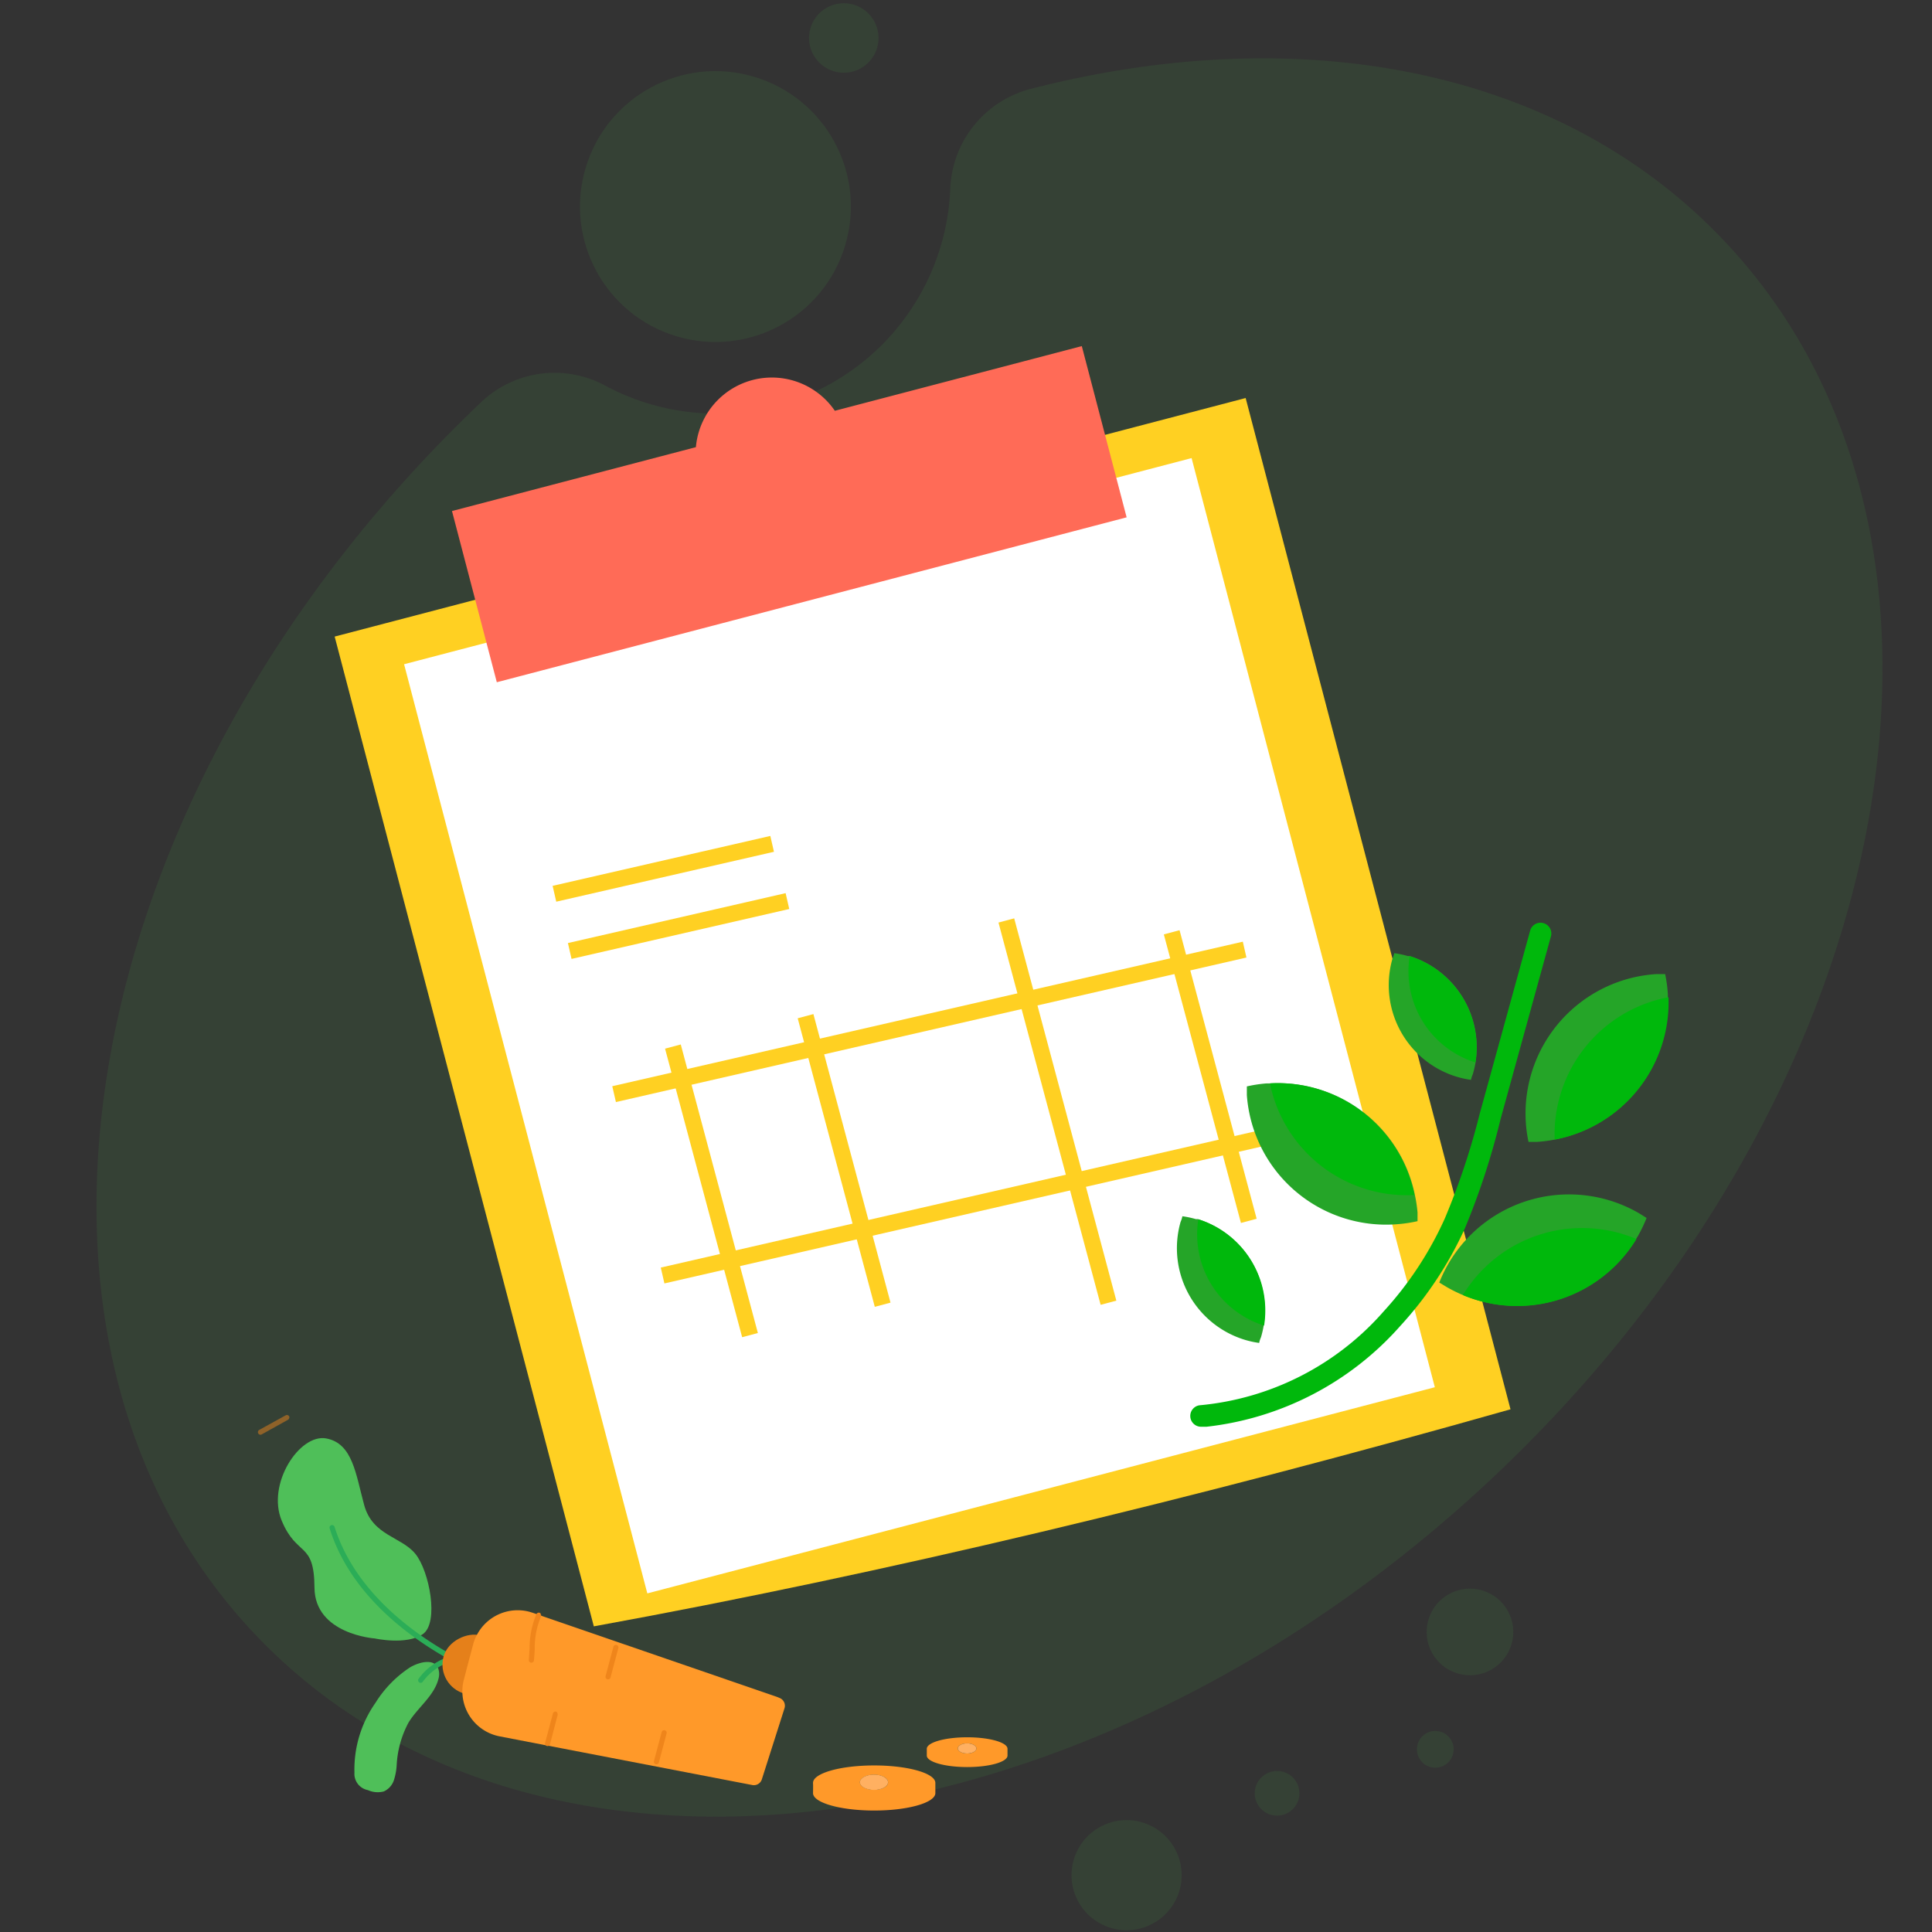 <svg xmlns="http://www.w3.org/2000/svg" viewBox="0 0 512 512"><rect x="0" y="0" width="512" height="512" fill="#333333" stroke="none"/><title>Asset 2@2x</title><g id="ca244a42-7c22-405e-8ecb-2dd2d38386d7" data-name="Layer 2"><g id="b1d9e257-25d2-468b-99e1-7405e5fd3fb9" data-name="Layer 1"><path d="M397,390.27c-107.4,102.08-254.82,121.33-329.26,43S20,208.71,127.46,106.63l.17-.17a28.21,28.21,0,0,1,32.77-4.26,62.09,62.09,0,0,0,91.44-52.38,28.46,28.46,0,0,1,21.47-26.31c71-18.2,139.77-5.82,183.41,40.1C531.16,141.94,504.42,288.18,397,390.27Z" fill="#4fc64f" opacity="0.1"/><line x1="68.97" y1="379.51" x2="75.98" y2="375.64" fill="none" opacity="0.48"/><path d="M76.65,375.72a.67.67,0,0,1-.34.54l-6.95,3.87a.68.68,0,0,1-.66-1.19h0l7-3.86a.67.67,0,0,1,1,.65Z" fill="#ef851b" opacity="0.48"/><circle cx="298.55" cy="496.93" r="14.59" transform="translate(-262.6 642.45) rotate(-73.54)" fill="#4fc64f" opacity="0.1"/><circle cx="189.59" cy="54.74" r="35.89" transform="translate(83.38 221.05) rotate(-73.54)" fill="#4fc64f" opacity="0.1"/><circle cx="223.6" cy="10.07" r="9.21" transform="translate(150.6 221.65) rotate(-73.54)" fill="#4fc64f" opacity="0.1"/><circle cx="338.43" cy="475.23" r="5.92" transform="translate(-213.21 665.15) rotate(-73.54)" fill="#4fc64f" opacity="0.1"/><circle cx="389.56" cy="432.47" r="11.48" transform="translate(-135.57 683.54) rotate(-73.54)" fill="#4fc64f" opacity="0.1"/><circle cx="380.37" cy="463.57" r="4.87" transform="translate(-171.98 697.02) rotate(-73.54)" fill="#4fc64f" opacity="0.1"/><path d="M228.42,472.48" fill="#ffb061"/><path d="M330.11,105.48l70.19,268C316,397.38,234.25,417,157.37,431L88.69,168.7Z" fill="#ffd022"/><rect x="135.82" y="144.54" width="215.73" height="254.53" transform="translate(-60.91 70.6) rotate(-14.67)" fill="#fff"/><path d="M221.24,108.86a20.21,20.21,0,0,0-36.82,9.64l-64.64,16.93,11.88,45.37L298.57,137.1,286.69,91.72Z" fill="#ff6b57"/><rect x="146.17" y="228.11" width="59.19" height="4.31" transform="translate(-46.99 45.07) rotate(-12.91)" fill="#ffd022"/><rect x="150.22" y="243.27" width="59.19" height="4.31" transform="translate(-50.27 46.36) rotate(-12.91)" fill="#ffd022"/><rect x="186.41" y="275.99" width="4.31" height="79.15" transform="translate(-75.09 59.39) rotate(-14.96)" fill="#ffd022"/><rect x="221.56" y="267.94" width="4.31" height="79.15" transform="translate(-71.82 68.19) rotate(-14.96)" fill="#ffd022"/><rect x="278.09" y="242.13" width="4.31" height="104.86" transform="translate(-66.56 82.35) rotate(-14.96)" fill="#ffd022"/><rect x="160.56" y="268.68" width="171.43" height="4.31" transform="translate(-54.27 61.84) rotate(-12.91)" fill="#ffd022"/><rect x="173.41" y="316.74" width="171.43" height="4.31" transform="translate(-64.68 65.93) rotate(-12.91)" fill="#ffd022"/><rect x="318.59" y="245.71" width="4.31" height="79.15" transform="translate(-62.79 92.49) rotate(-14.96)" fill="#ffd022"/><path d="M99.34,434.21s-15.93-1.08-16-13.48-4.63-8-8.68-17.73,4.73-23.1,11.78-21.8,7.84,9.5,10.07,17.65,9.84,8.35,13.57,12.94,6.31,18.22,2,21.25S99.34,434.21,99.34,434.21Z" fill="#4fbf59"/><path d="M125.36,439.66l.14.19a.67.67,0,0,1-.39.86h0c-2.42.87-5-.31-7.19-1.57-11.06-6.37-25.35-17.45-30.56-34.1a.68.68,0,0,1,1.3-.41c5.13,16.21,19.13,27.06,30,33.3,2,1.16,4.15,2.15,6.08,1.5A.67.67,0,0,1,125.36,439.66Z" fill="#2bad57"/><path d="M108.59,441.92a30.42,30.42,0,0,0-9.08,9.34,30.74,30.74,0,0,0-5.58,18.49,4.4,4.4,0,0,0,3.58,4.65,6.27,6.27,0,0,0,4.19.35,4.93,4.93,0,0,0,2.69-3,16,16,0,0,0,.74-4.06,26.76,26.76,0,0,1,3.12-11.17c2.42-4,6.74-7,7.93-11.54a4.67,4.67,0,0,0,0-2.69C115.07,439.15,110.56,440.69,108.59,441.92Z" fill="#4fbf59"/><path d="M120.87,438.95a.69.69,0,0,1-.36,1.11,14.67,14.67,0,0,0-8.47,5.62.68.68,0,1,1-1.11-.79,16,16,0,0,1,9.31-6.18A.69.69,0,0,1,120.87,438.95Z" fill="#2bad57"/><rect x="119.38" y="431.52" width="16.01" height="20.38" rx="8" ry="8" transform="translate(-332.24 450.82) rotate(-75.05)" fill="#e5801a"/><path d="M207.9,452.71l-6,18.82a2.21,2.21,0,0,1-2.49,1.53h0l-54.1-10.42-.64-.12-12.27-2.37a12.18,12.18,0,0,1-9.86-11.47,12.34,12.34,0,0,1,.21-2.8c.05-.27.12-.54.2-.82L124,441l.39-1.46,1-3.78a12,12,0,0,1,1-2.51,12.2,12.2,0,0,1,13.93-6.11l.81.25,1.09.37,1.19.42,62.26,21.43q.56.2,1.09.44A2.21,2.21,0,0,1,207.9,452.71Z" fill="#ff9929"/><path d="M147.63,453.87a.67.67,0,0,1,.15.62l-2,7.68a.68.68,0,1,1-1.31-.35l2.06-7.73a.67.67,0,0,1,1.16-.27Z" fill="#ef851b"/><line x1="161.15" y1="444.32" x2="163.21" y2="436.59" fill="none"/><path d="M163.72,436.14a.67.67,0,0,1,.15.62l-2.06,7.73a.68.68,0,1,1-1.31-.35h0l2.06-7.73a.67.67,0,0,1,1.16-.27Z" fill="#ef851b"/><line x1="173.93" y1="466.95" x2="176.01" y2="459.21" fill="none"/><path d="M176.51,458.75a.67.67,0,0,1,.15.62l-2.06,7.73a.68.68,0,0,1-1.31-.35h0l2.06-7.73a.67.67,0,0,1,1.16-.27Z" fill="#ef851b"/><path d="M143.25,427.7a.69.69,0,0,1,.09.74,21.48,21.48,0,0,0-1.63,8.63c-.06,1-.1,2-.22,3a.68.68,0,0,1-1.35-.13c.1-1,.11-2,.21-3a22.82,22.82,0,0,1,1.82-9.19.67.67,0,0,1,1.12-.14Z" fill="#ef851b"/><path d="M231.67,467.86c-9,0-16.21,2.07-16.21,4.62a1.36,1.36,0,0,0,0,.18c.05.61,0,2.53,0,2.53,0,2.55,7.26,4.62,16.21,4.62s16.21-2.07,16.21-4.62v-2.7C247.88,469.93,240.62,467.86,231.67,467.86Zm3.68,4.46c0,1.12-1.67,2-3.73,2s-3.73-.91-3.73-2,1.67-2,3.73-2S235.34,471.2,235.34,472.32Z" fill="#ff9929"/><ellipse cx="231.61" cy="472.32" rx="3.73" ry="2.03" fill="#ffb061"/><path d="M256.32,460.4c-5.92,0-10.71,1.37-10.71,3.05a.9.9,0,0,0,0,.12c0,.41,0,1.67,0,1.67,0,1.69,4.8,3.05,10.71,3.05S267,466.93,267,465.24v-1.79C267,461.77,262.24,460.4,256.32,460.4Zm2.43,2.95c0,.74-1.1,1.34-2.46,1.34s-2.46-.6-2.46-1.34,1.1-1.34,2.46-1.34S258.75,462.61,258.75,463.35Z" fill="#ff9929"/><ellipse cx="256.29" cy="463.35" rx="2.46" ry="1.34" fill="#ffb061"/><path d="M330.11,355.13a24.54,24.54,0,0,0,3.58.76,7.48,7.48,0,0,1,.49-1.52,25.83,25.83,0,0,0,.72-3.13,25.34,25.34,0,0,0-17.43-28.16h-.54a25,25,0,0,0-3.58-.76,7.48,7.48,0,0,1-.49,1.52A25.39,25.39,0,0,0,330.11,355.13Z" fill="#25a528"/><path d="M335,351.29a25.34,25.34,0,0,0-17.43-28.16A25.34,25.34,0,0,0,335,351.29Z" fill="#00b80c"/><path d="M404.35,297.29a35.76,35.76,0,0,0,.72,5.32h2.32a37.68,37.68,0,0,0,4.47-.58A37,37,0,0,0,442,264.31v-.85a36.52,36.52,0,0,0-.72-5.32H439A37,37,0,0,0,404.35,297.29Z" fill="#25a528"/><path d="M412,302a37,37,0,0,0,30.17-37.72A37,37,0,0,0,412,302Z" fill="#00b80c"/><path d="M370.34,324.42a35.76,35.76,0,0,0,5.32-.8V321.3a37.67,37.67,0,0,0-.67-4.47,37,37,0,0,0-38.44-29.72h-.85a36.52,36.52,0,0,0-5.27.8v2.32A37,37,0,0,0,370,324.45Z" fill="#25a528"/><path d="M374.81,316.69a37,37,0,0,0-38.26-29.59A37,37,0,0,0,374.81,316.69Z" fill="#00b80c"/><path d="M383.75,335.06a35.76,35.76,0,0,0-2.32,4.83l2,1.21a37.68,37.68,0,0,0,4.16,2.06,37,37,0,0,0,46-14.84l.45-.72a36.52,36.52,0,0,0,2.32-4.83l-2-1.25A37,37,0,0,0,383.78,335Z" fill="#25a528"/><path d="M387.68,343.2a37,37,0,0,0,46-14.84A37,37,0,0,0,387.68,343.2Z" fill="#00b80c"/><path d="M386.25,285.41a24.54,24.54,0,0,0,3.58.76,7.48,7.48,0,0,1,.49-1.52,25.83,25.83,0,0,0,.72-3.13,25.34,25.34,0,0,0-17.43-28.16h-.54a25,25,0,0,0-3.58-.76,7.48,7.48,0,0,1-.49,1.52A25.39,25.39,0,0,0,386.25,285.41Z" fill="#25a528"/><path d="M391,281.56a25.34,25.34,0,0,0-17.43-28.16A25.34,25.34,0,0,0,391,281.56Z" fill="#00b80c"/><path d="M319.75,378.1h-1.56a2.86,2.86,0,0,1-.36-5.68,73.75,73.75,0,0,0,48.9-24.94A92.78,92.78,0,0,0,382.85,323a190.22,190.22,0,0,0,9.3-27.89l13.41-48.67a2.86,2.86,0,0,1,5.5,1.52l-13.41,48.67a194.55,194.55,0,0,1-9.43,28.87,98.33,98.33,0,0,1-17.16,25.92A80.45,80.45,0,0,1,319.75,378.1Z" fill="#00b80c"/><rect width="512" height="512" fill="none"/></g></g></svg>